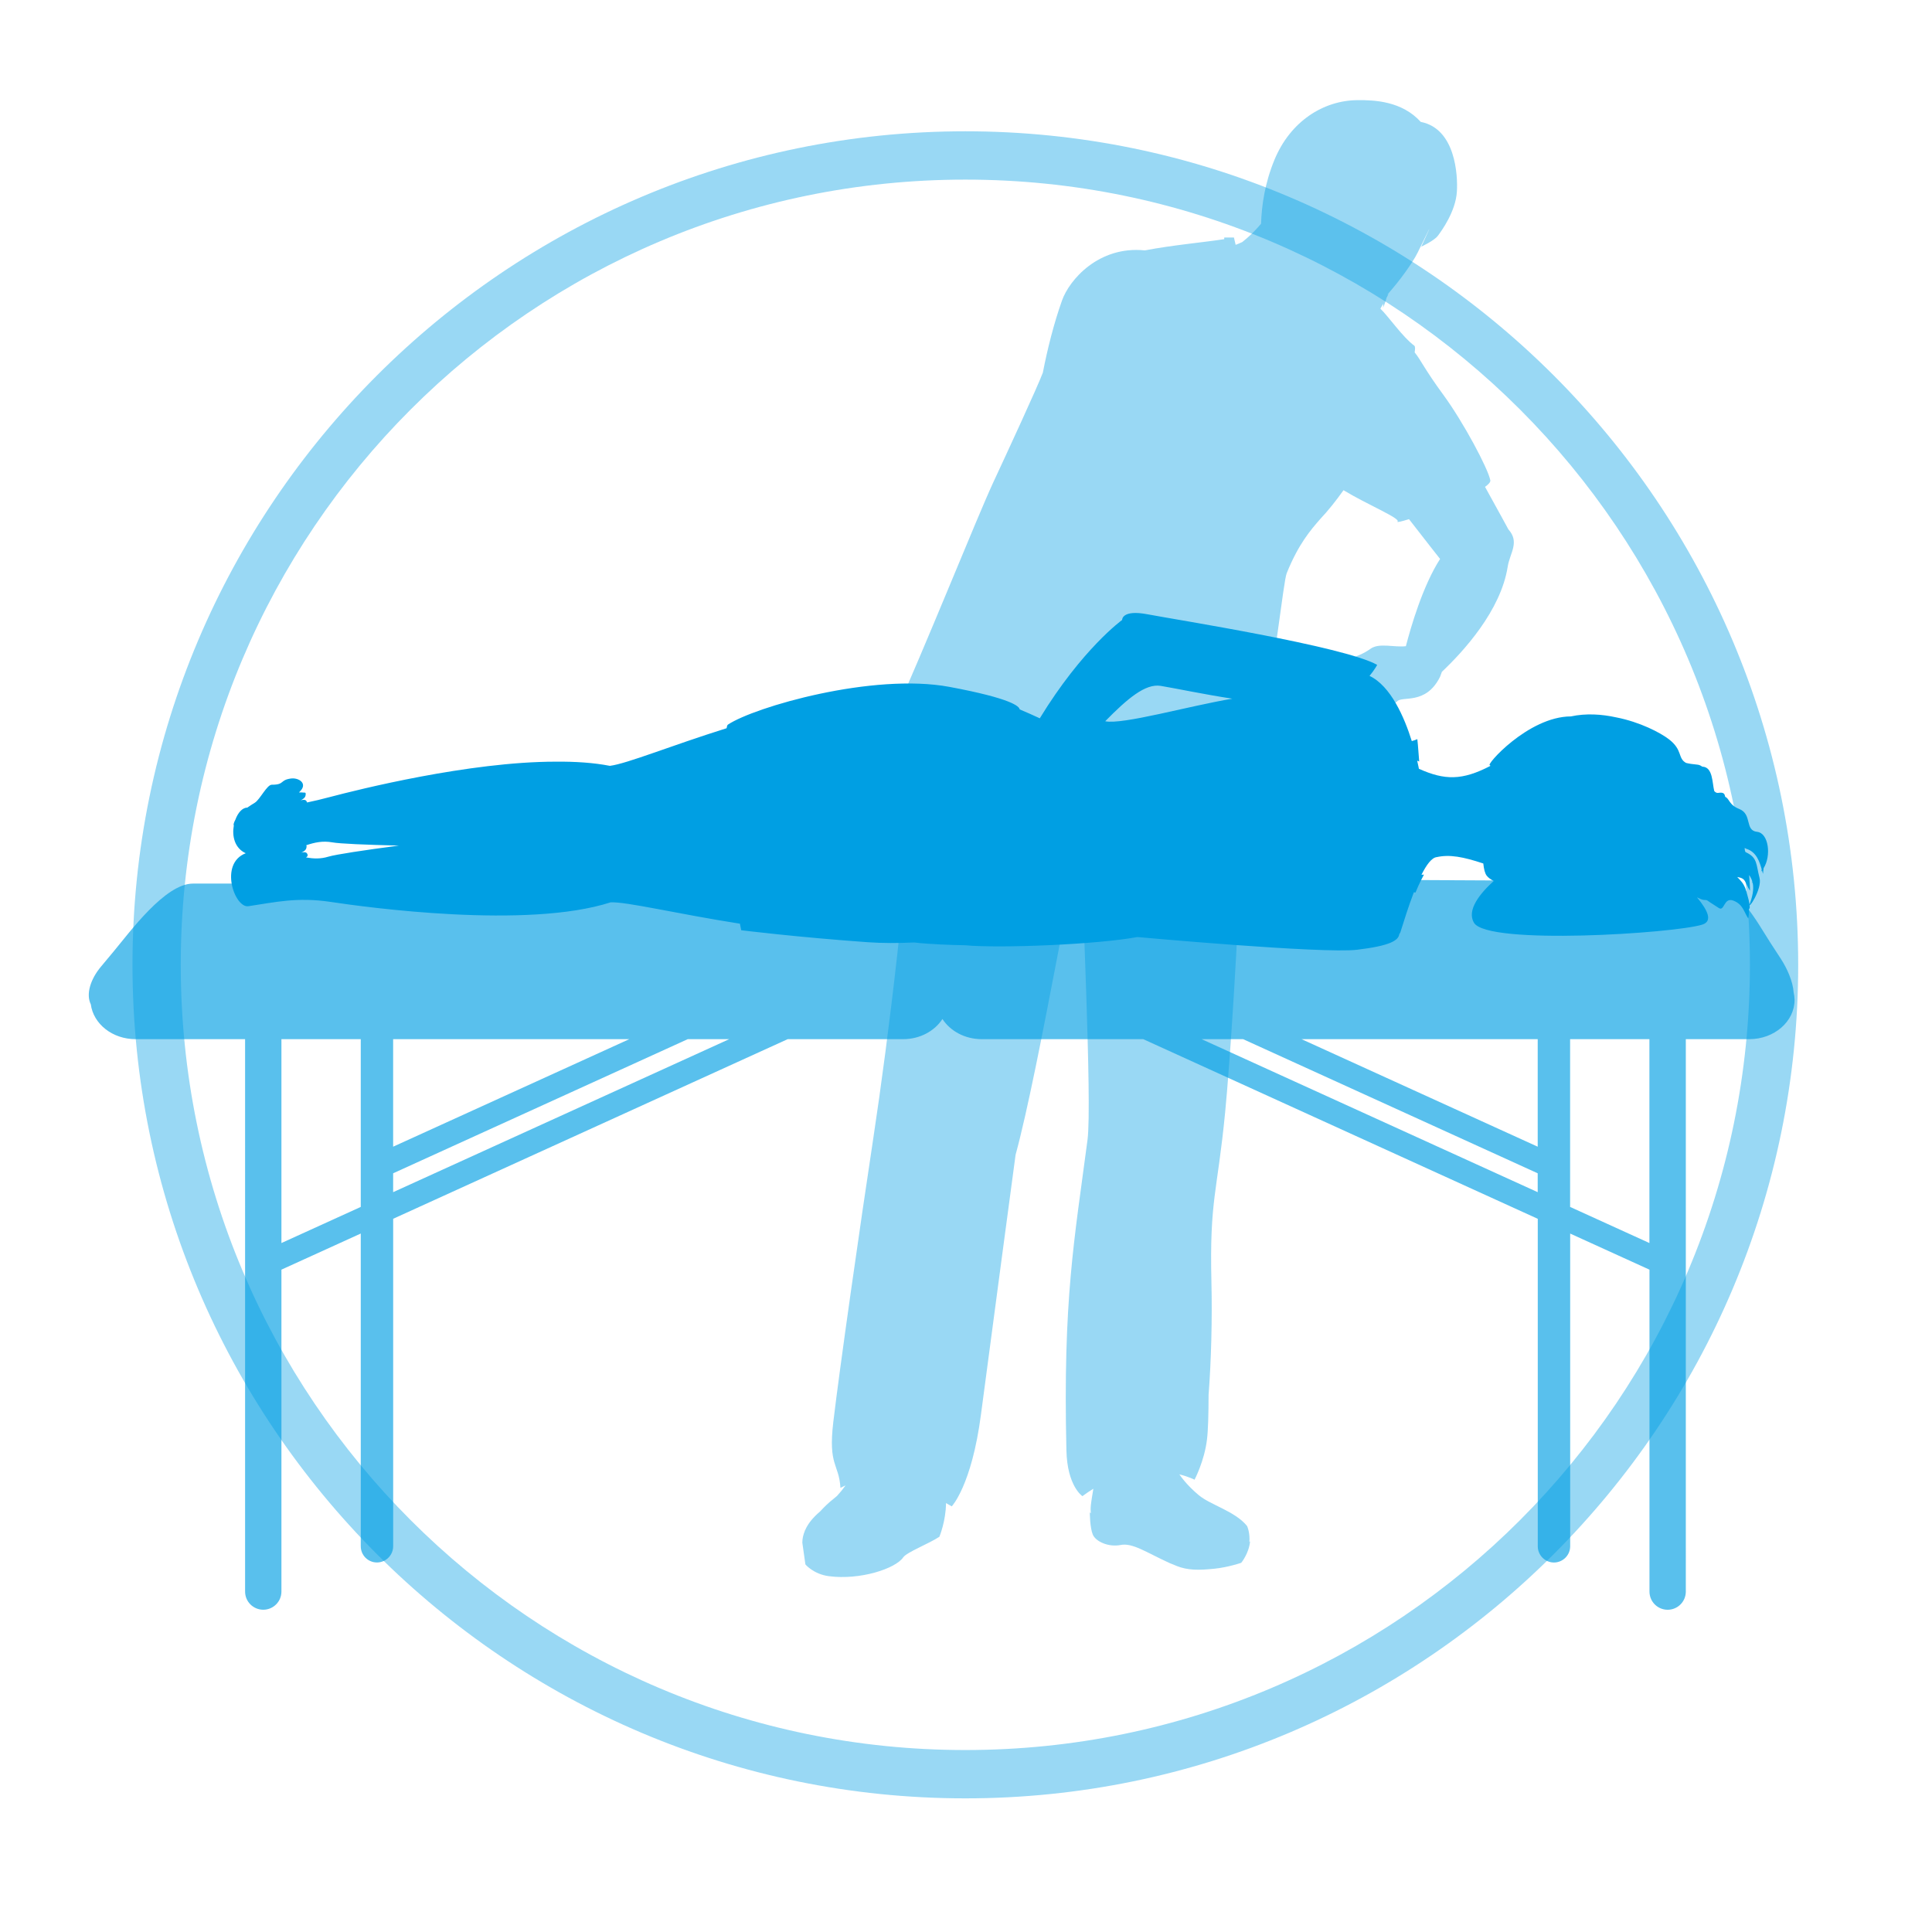 <svg xmlns="http://www.w3.org/2000/svg" xmlns:xlink="http://www.w3.org/1999/xlink" version="1.1" x="0px" y="0px" viewBox="0 0 59.979 59.979" style="overflow:visible;enable-background:new 0 0 59.979 59.979;" xml:space="preserve"><style type="text/css">
	.st0{opacity:0.4;fill:#009FE3;}
	.st1{fill:none;}
	.st2{opacity:0.65;fill:#009FE3;}
	.st3{fill:#009FE3;}
</style><defs></defs><g><g><g><path id="Ellips_1_" class="st0" d="M29.969,5.576c13.452,0,24.357,10.914,24.357,24.377c0,13.463-10.905,24.377-24.357,24.377     c-13.452,0-24.357-10.914-24.357-24.377C5.612,16.49,16.517,5.576,29.969,5.576 M29.969,4.076     c-14.257,0-25.856,11.608-25.856,25.877S15.711,55.83,29.969,55.83c14.257,0,25.856-11.608,25.856-25.877     S44.226,4.076,29.969,4.076L29.969,4.076z"></path><circle class="st1" cx="29.99" cy="29.99" r="29.99"></circle></g></g><g><g><path class="st0" d="M46.827,16.433c0,0-0.313-0.577-0.724-1.318c0.108-0.078,0.174-0.149,0.164-0.203     c-0.067-0.361-0.835-1.805-1.463-2.661c-0.58-0.79-0.695-1.079-0.886-1.311c0.018-0.109,0.018-0.187-0.011-0.208     c-0.358-0.262-0.789-0.894-1.053-1.15c0.031-0.053,0.06-0.103,0.088-0.151c0.006,0.074-0.009,0.126-0.009,0.126     s0.062-0.115,0.112-0.311c0.057-0.107,0.078-0.159,0.029-0.1c-0.002,0.002-0.006,0.005-0.008,0.007c0-0.001,0-0.001,0-0.002     c0.397-0.446,0.784-0.987,0.942-1.303c0.095-0.191,0.227-0.46,0.363-0.74c-0.004,0.009-0.006,0.021-0.01,0.03     c-0.153,0.342-0.239,0.52-0.239,0.52s0.401-0.184,0.515-0.336c0.115-0.152,0.556-0.759,0.592-1.373     c0.031-0.492-0.035-1.953-1.122-2.165c-0.581-0.642-1.428-0.681-1.966-0.675c-1.05,0.008-2.082,0.651-2.578,1.858     c-0.297,0.721-0.396,1.416-0.413,1.979c-0.191,0.225-0.388,0.417-0.585,0.569c-0.063,0.03-0.132,0.058-0.204,0.086     c-0.034-0.142-0.054-0.228-0.054-0.228h-0.3c-0.002,0.013,0,0.036-0.001,0.052c-0.661,0.101-1.605,0.184-2.463,0.348     c-1.437-0.147-2.35,0.919-2.575,1.561c-0.261,0.739-0.451,1.509-0.593,2.235c-0.159,0.429-1.132,2.533-1.548,3.426     c-0.519,1.122-2.061,4.994-3.205,7.534c-0.006,0.014,0.293,0.282,0.784,0.645c-0.02,0.223-0.037,0.452-0.049,0.692     c-0.179,3.417-0.755,8.233-1.248,11.488c-0.401,2.639-1.036,7.081-1.239,8.791c-0.163,1.373,0.175,1.286,0.222,2.046     c0.051-0.03,0.105-0.051,0.158-0.075c-0.088,0.123-0.177,0.231-0.267,0.327c-0.035,0.03-0.069,0.06-0.109,0.091     c-0.15,0.116-0.29,0.254-0.415,0.39c-0.216,0.184-0.373,0.371-0.462,0.578c-0.006,0.009-0.013,0.02-0.013,0.02     c0,0.002,0.001,0.004,0.001,0.006c-0.045,0.114-0.077,0.232-0.077,0.362l0.096,0.678c0,0,0.254,0.305,0.733,0.365     c0.959,0.126,2.065-0.231,2.306-0.588c0.106-0.155,0.8-0.424,1.12-0.636c0,0,0.202-0.482,0.206-1.046     c0.111,0.061,0.178,0.102,0.178,0.102s0.618-0.644,0.907-2.85c0.276-2.105,1.075-8.065,1.075-8.065     c0.733-2.661,2.035-10.475,2.036-9.626c0.005,1.141,0.346,8.036,0.197,9.163c-0.407,3.096-0.765,4.938-0.655,9.639     c0.025,1.116,0.497,1.422,0.497,1.422c0.114-0.085,0.227-0.161,0.339-0.23c-0.029,0.197-0.06,0.345-0.077,0.508     c-0.01,0.094-0.008,0.178-0.001,0.257c-0.011-0.013-0.02-0.021-0.031-0.034c0,0,0,0.47,0.091,0.689     c0.091,0.221,0.491,0.4,0.864,0.326c0.372-0.074,0.794,0.229,1.529,0.565c0.036,0.016,0.072,0.029,0.109,0.043     c0.31,0.142,0.61,0.189,1.115,0.143c0.11-0.008,0.214-0.019,0.311-0.034c0.004-0.001,0.007-0.001,0.011-0.001     c0.005-0.001,0.008-0.002,0.013-0.003c0.387-0.061,0.658-0.161,0.658-0.161s0.243-0.294,0.274-0.67     c-0.006,0.01-0.015,0.019-0.022,0.028c0.024-0.256-0.054-0.48-0.08-0.51c-0.378-0.454-1.127-0.643-1.486-0.943     c-0.261-0.218-0.457-0.434-0.608-0.65c0.297,0.075,0.472,0.166,0.472,0.166s0.305-0.572,0.387-1.253     c0.035-0.286,0.047-0.778,0.049-1.379c0.081-1.06,0.116-2.342,0.088-3.51c-0.061-2.573,0.184-2.76,0.427-5.272     c0.144-1.486,0.396-5.242,0.513-8.578c0.059-0.003,0.097-0.006,0.099-0.01c0.205-0.524,0.251-1.263,0.209-2.08     c0.016-0.053,0.032-0.104,0.048-0.159c0.113-0.027,0.192-0.063,0.192-0.102c-0.001-0.068-0.05-0.089-0.12-0.099     c0.146,0.01,0.271-0.003,0.293-0.089c0.014-0.06-0.104-0.114-0.247-0.155c0.029-0.115,0.057-0.233,0.084-0.354     c0.041-0.032,0.067-0.07,0.065-0.114c-0.001-0.018-0.014-0.029-0.033-0.037c0.44-2.032,0.701-4.687,0.808-4.953     c0.37-0.916,0.749-1.345,1.04-1.68c0.245-0.258,0.488-0.565,0.723-0.895c0.732,0.445,1.776,0.875,1.677,0.974     c-0.034,0.034,0.115,0,0.356-0.075c0.513,0.663,0.965,1.235,0.965,1.235c-0.539,0.838-0.909,2.117-1.062,2.709     c-0.365,0.043-0.83-0.115-1.101,0.082c-0.407,0.299-1.051,0.392-0.958,0.481c0.203,0.18,0.383,0.029,0.504,0.009     c0.143-0.026,0.263-0.063,0.358-0.101c-0.087,0.051-0.2,0.12-0.353,0.245c-0.645,0.522-0.89,1.165-0.709,1.164l0.701-0.789     l0.1,0.019c0,0-0.817,0.755-0.776,0.894c0.042,0.146,1.283-0.777,1.283-0.777s-0.662,0.513-0.918,0.766     c-0.158,0.156-0.085,0.257,0.091,0.22c0.279-0.058,1.001-0.778,1.082-0.642c-0.047,0.035-0.467,0.42-0.531,0.476     c-0.213,0.187-0.343,0.226-0.269,0.3c0.064,0.066,0.96-0.419,1.221-0.629c0.145-0.19,0.891,0.126,1.335-0.766     c0.022-0.054,0.04-0.105,0.058-0.157c0.657-0.621,1.829-1.894,2.043-3.264C46.874,17.166,47.187,16.833,46.827,16.433z"></path><path class="st2" d="M55.683,30.802c-0.024-0.332-0.195-0.725-0.396-1.035l-0.32-0.492c-0.379-0.581-1.07-1.908-1.932-1.908     l-22.375-0.113c-0.606,0-0.901,0.445-1.192,0.91c-0.001-0.007-0.002-0.019-0.002-0.019c-0.379-0.582-0.963-0.714-1.824-0.714     H5.989c-0.862,0-1.96,1.506-2.446,2.088L3.134,30.01c-0.331,0.396-0.469,0.859-0.315,1.169c0.081,0.608,0.668,1.082,1.391,1.082     h3.399V49.41c0,0.312,0.252,0.564,0.564,0.564c0.311,0,0.564-0.252,0.564-0.564v-9.994l2.463-1.121v9.709     c0,0.277,0.224,0.503,0.502,0.503c0.278,0,0.504-0.227,0.504-0.503V37.837l12.247-5.576h3.584c0.526,0,0.979-0.254,1.221-0.626     c0.241,0.372,0.695,0.626,1.221,0.626h5.013l12.248,5.577v10.167c0,0.277,0.226,0.503,0.502,0.503     c0.277,0,0.504-0.227,0.504-0.503v-9.709l2.462,1.121v9.994c0,0.312,0.252,0.564,0.564,0.564c0.311,0,0.564-0.252,0.564-0.564     V32.261h1.97c0.778,0,1.407-0.548,1.407-1.223C55.711,30.957,55.7,30.878,55.683,30.802z M47.738,35.599l-7.331-3.338h7.331     V35.599z M12.205,32.261h7.331l-7.331,3.338V32.261z M8.737,38.59v-6.329h2.463v5.208L8.737,38.59z M12.205,37.011v-0.586     l9.146-4.164h1.287L12.205,37.011z M37.305,32.261h1.288l9.145,4.164v0.586L37.305,32.261z M51.206,38.59l-2.462-1.121v-5.208     h2.462V38.59z"></path><path class="st3" d="M54.751,26.952c0.244-0.383,0.158-1.09-0.202-1.128c-0.393-0.042-0.141-0.548-0.558-0.711     c-0.319-0.125-0.294-0.318-0.432-0.375c-0.018-0.089-0.038-0.151-0.216-0.123c-0.052,0.008-0.091-0.019-0.124-0.057     c-0.065-0.26-0.042-0.728-0.351-0.756c-0.009-0.001-0.016-0.002-0.025-0.003c-0.042-0.032-0.091-0.056-0.151-0.061     c-0.148-0.013-0.259-0.031-0.348-0.053c-0.266-0.146-0.098-0.398-0.528-0.731c-0.272-0.211-0.91-0.541-1.64-0.683     c-0.447-0.099-0.937-0.132-1.408-0.03c-1.333,0.004-2.684,1.552-2.511,1.515c0.005-0.001,0.007,0.011,0.009,0.023     c-0.875,0.454-1.414,0.447-2.216,0.088c0,0-0.018-0.096-0.054-0.252c0.02,0.009,0.048,0.017,0.063,0.025     c-0.029-0.429-0.058-0.693-0.058-0.693c-0.05,0.022-0.109,0.042-0.172,0.06c-0.229-0.733-0.65-1.709-1.312-2.024     c0.161-0.193,0.237-0.342,0.237-0.342c-1.029-0.581-6.323-1.415-7.128-1.57c-0.806-0.155-0.79,0.176-0.79,0.176     s-1.235,0.891-2.556,3.053c-0.204-0.094-0.414-0.19-0.625-0.277c-0.007-0.086-0.222-0.333-2.176-0.698     c-2.383-0.445-6.059,0.624-6.881,1.171c-0.02,0.014-0.033,0.057-0.041,0.112c-1.735,0.543-3.081,1.098-3.623,1.168     c-0.501-0.098-1.077-0.136-1.69-0.13c-2.681,0.002-6.12,0.865-7.011,1.1c-0.251,0.067-0.482,0.122-0.701,0.167     c-0.002-0.014-0.009-0.03-0.022-0.048c-0.034-0.048-0.112-0.037-0.179-0.017c0.066-0.031,0.141-0.079,0.154-0.149     c0.024-0.129-0.024-0.081-0.116-0.098l-0.084,0.001c0.006-0.007,0.009-0.016,0.018-0.023c0.267-0.253-0.028-0.443-0.271-0.41     c-0.355,0.048-0.185,0.194-0.595,0.193c-0.15,0-0.366,0.459-0.525,0.558c-0.077,0.047-0.157,0.098-0.235,0.153     c-0.152-0.001-0.291,0.159-0.369,0.373c-0.026,0.047-0.047,0.096-0.056,0.147c-0.002,0.013,0.005,0.023,0.007,0.034     c-0.059,0.325,0.021,0.702,0.37,0.862c-0.836,0.319-0.344,1.708,0.082,1.644c0.832-0.123,1.514-0.29,2.555-0.133     c1.113,0.168,6.098,0.851,8.69,0.013c0.496-0.023,2.042,0.353,4.015,0.663c0.024,0.127,0.04,0.203,0.04,0.203     s1.727,0.215,3.913,0.371c0.476,0.034,0.971,0.031,1.455,0.009c0.46,0.055,1.2,0.081,1.579,0.086     c1.089,0.102,4.126-0.025,5.352-0.255c0,0,5.75,0.523,6.82,0.395c1.016-0.122,1.283-0.284,1.311-0.484     c0.012-0.02,0.028-0.04,0.035-0.062c0.101-0.322,0.249-0.8,0.418-1.239c0.017,0.004,0.033,0.005,0.05,0.009     c0.117-0.293,0.263-0.556,0.263-0.556s-0.029,0.001-0.077,0.003c0.156-0.31,0.319-0.532,0.474-0.547     c0.4-0.088,0.819-0.01,1.445,0.198c0.018,0.171,0.05,0.308,0.107,0.38c0.05,0.064,0.128,0.117,0.217,0.164     c-0.422,0.382-0.848,0.901-0.613,1.296c0.419,0.705,6.211,0.331,7.086,0.058c0.328-0.103,0.18-0.435-0.163-0.847     c0.079,0.037,0.152,0.074,0.208,0.079c0.164,0.018-0.007-0.045,0.476,0.256c0.172,0.105,0.147-0.348,0.447-0.233     c0.299,0.118,0.318,0.336,0.462,0.556c0.014-0.058,0.023-0.181,0.019-0.329c0.005,0.013,0.01,0.029,0.015,0.041     c0.027-0.048,0.001-0.228-0.058-0.421c-0.034-0.161-0.089-0.316-0.179-0.426c-0.04-0.049-0.089-0.102-0.141-0.155     c0.292,0.05,0.217,0.149,0.395,0.425c0.008-0.043-0.022-0.433-0.025-0.486c0.036,0.052,0.073,0.114,0.098,0.196     c-0.009,0.026-0.015,0.05-0.014,0.068c0.009-0.017,0.011-0.036,0.018-0.054c0.04,0.144,0.04,0.348-0.076,0.669     c-0.093,0.262,0.391-0.443,0.296-0.792c-0.11-0.425-0.057-0.629-0.433-0.798c-0.025-0.042-0.027-0.086-0.028-0.132     c0.017,0.01,0.034,0.024,0.051,0.029c0.323,0.095,0.42,0.427,0.479,0.642c-0.014,0.044-0.024,0.069-0.021,0.066     c0.011-0.011,0.018-0.027,0.029-0.039c0.012,0.044,0.023,0.084,0.035,0.112C54.731,27.125,54.745,26.99,54.751,26.952z      M9.501,26.619c0.045-0.027,0.07-0.064,0.029-0.126c-0.033-0.048-0.11-0.039-0.177-0.023c0.066-0.028,0.143-0.074,0.158-0.145     c0.012-0.054,0.008-0.074-0.006-0.084c0.26-0.087,0.511-0.144,0.813-0.09c0.233,0.042,1.036,0.076,2.065,0.1     c-1.091,0.144-1.95,0.274-2.188,0.344C9.947,26.671,9.726,26.659,9.501,26.619z M36.035,21.293     c0.475,0.079,1.315,0.258,2.222,0.398c-1.339,0.223-3.409,0.815-3.946,0.7C34.994,21.695,35.557,21.214,36.035,21.293z"></path></g></g></g></svg>
